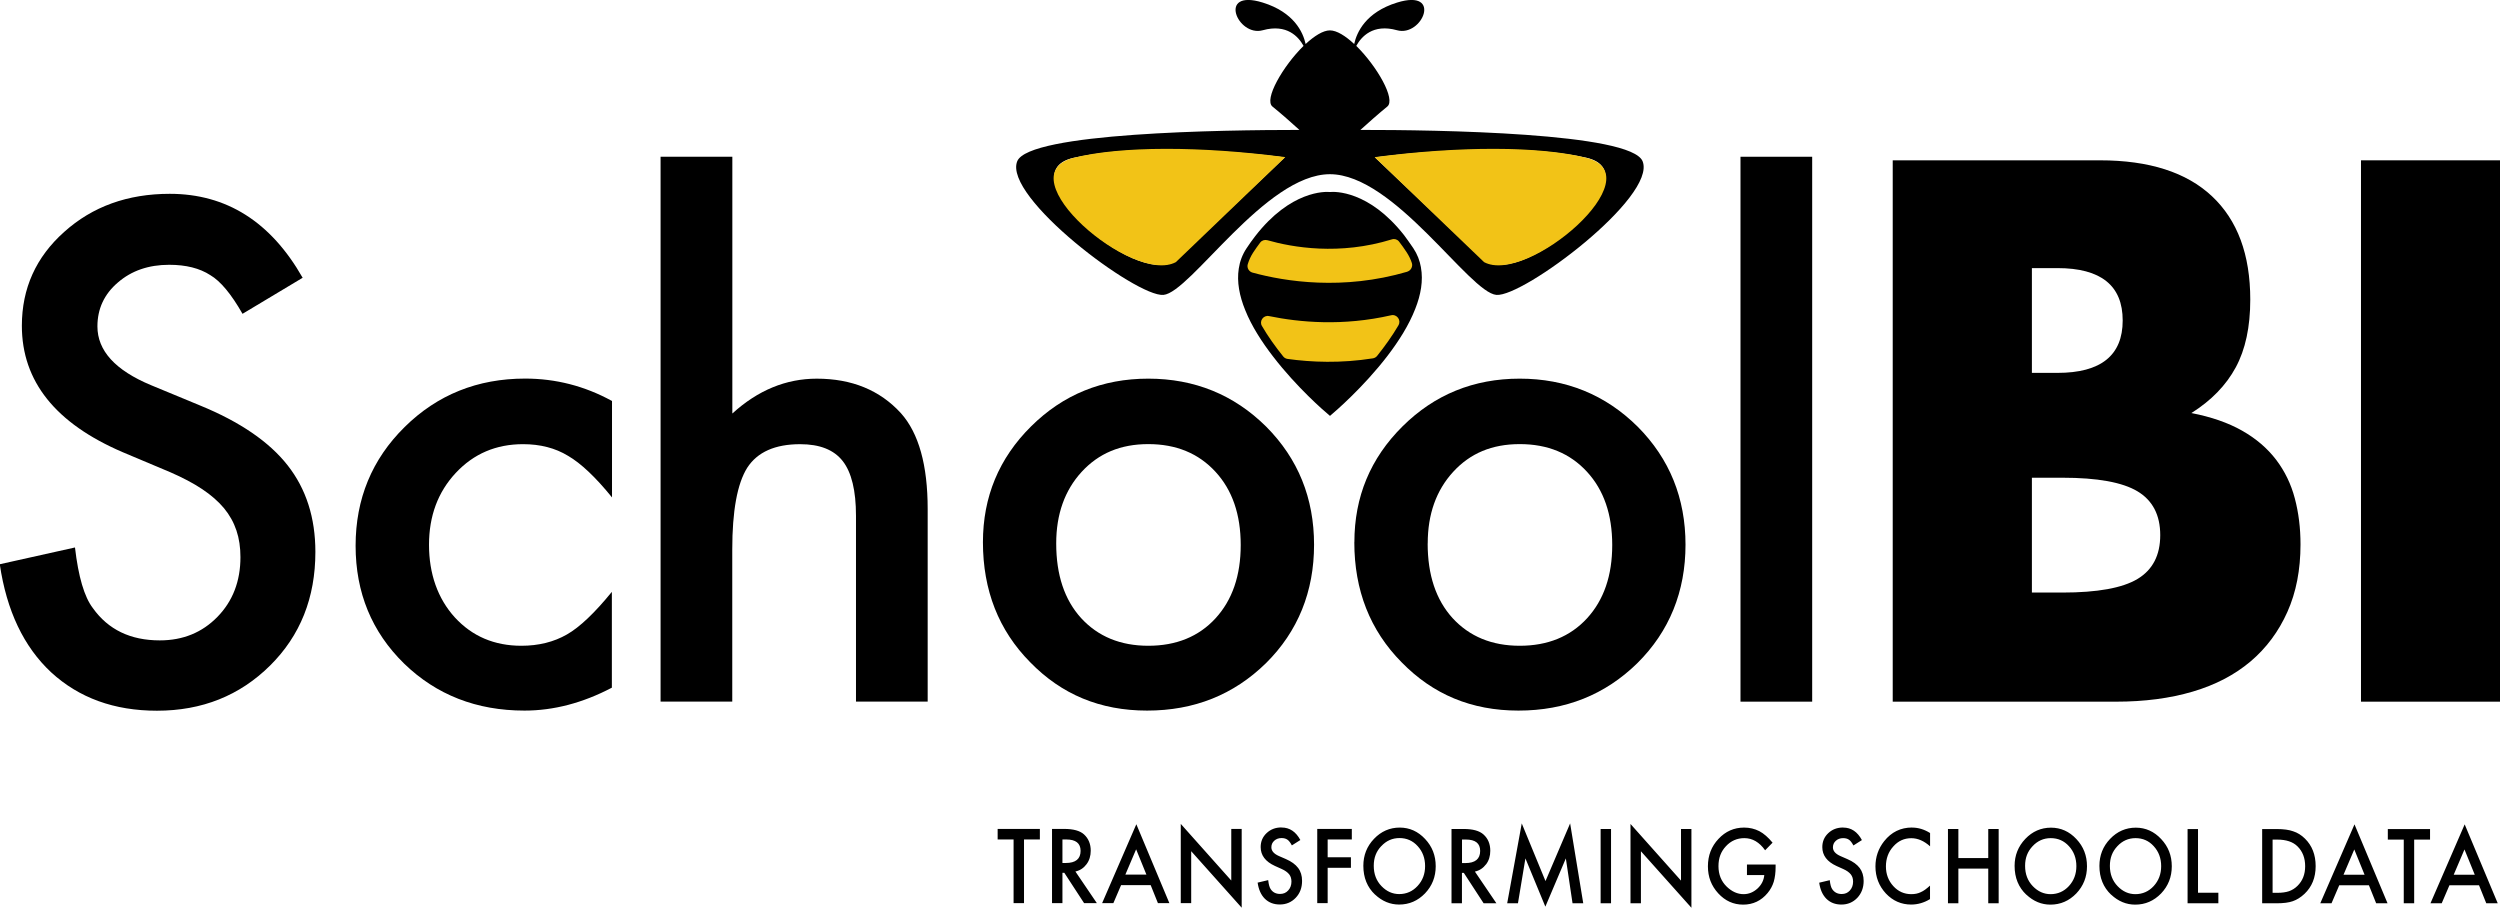 <svg xmlns="http://www.w3.org/2000/svg" width="157" height="57" viewBox="0 0 157 57" fill="none"><g clip-path="url(#clip0_1200_16018)"><path d="M19.013 17.44L15.23 19.708C14.524 18.467 13.848 17.655 13.207 17.278C12.539 16.844 11.677 16.629 10.624 16.629C9.328 16.629 8.254 17.002 7.4 17.743C6.547 18.471 6.118 19.392 6.118 20.498C6.118 22.024 7.24 23.253 9.48 24.187L12.561 25.463C15.07 26.49 16.903 27.744 18.064 29.223C19.225 30.701 19.806 32.513 19.806 34.662C19.806 37.54 18.857 39.917 16.963 41.795C15.057 43.685 12.687 44.633 9.857 44.633C7.175 44.633 4.961 43.83 3.21 42.22C1.49 40.615 0.415 38.351 -0.014 35.434L4.709 34.381C4.922 36.219 5.294 37.487 5.832 38.189C6.794 39.54 8.193 40.216 10.035 40.216C11.491 40.216 12.695 39.724 13.657 38.737C14.619 37.75 15.1 36.5 15.1 34.987C15.1 34.377 15.018 33.82 14.849 33.316C14.68 32.811 14.42 32.342 14.069 31.916C13.713 31.491 13.258 31.091 12.7 30.719C12.141 30.346 11.473 29.995 10.698 29.657L7.717 28.402C3.487 26.591 1.373 23.946 1.373 20.458C1.373 18.107 2.261 16.142 4.033 14.563C5.806 12.97 8.015 12.172 10.659 12.172C14.22 12.172 17.002 13.927 19.004 17.44H19.013Z" fill="black"></path><path d="M38.434 25.179V31.237C37.407 29.969 36.484 29.096 35.669 28.623C34.868 28.136 33.927 27.894 32.848 27.894C31.154 27.894 29.746 28.495 28.624 29.697C27.501 30.899 26.942 32.404 26.942 34.216C26.942 36.027 27.484 37.584 28.563 38.773C29.655 39.962 31.05 40.554 32.744 40.554C33.823 40.554 34.781 40.317 35.604 39.844C36.406 39.387 37.346 38.493 38.425 37.168V43.186C36.596 44.147 34.768 44.625 32.939 44.625C29.924 44.625 27.402 43.638 25.374 41.669C23.346 39.681 22.332 37.216 22.332 34.273C22.332 31.329 23.359 28.842 25.413 26.815C27.467 24.789 29.989 23.775 32.978 23.775C34.898 23.775 36.714 24.24 38.421 25.175L38.434 25.179Z" fill="black"></path><path d="M41.489 9.844H45.991V25.969C47.594 24.508 49.362 23.78 51.294 23.78C53.496 23.78 55.259 24.504 56.577 25.947C57.699 27.202 58.258 29.211 58.258 31.966V44.059H53.756V32.391C53.756 30.812 53.478 29.667 52.924 28.956C52.369 28.246 51.481 27.895 50.25 27.895C48.677 27.895 47.568 28.386 46.927 29.373C46.298 30.373 45.986 32.088 45.986 34.519V44.059H41.484V9.844H41.489Z" fill="black"></path><path d="M61.728 34.053C61.728 31.201 62.734 28.78 64.749 26.78C66.763 24.779 69.22 23.779 72.115 23.779C75.009 23.779 77.492 24.784 79.52 26.797C81.522 28.811 82.523 31.28 82.523 34.211C82.523 37.141 81.518 39.65 79.503 41.646C77.475 43.633 74.988 44.625 72.037 44.625C69.086 44.625 66.664 43.611 64.692 41.585C62.717 39.584 61.728 37.071 61.728 34.048V34.053ZM66.33 34.132C66.33 36.106 66.85 37.663 67.89 38.812C68.956 39.975 70.364 40.554 72.115 40.554C73.865 40.554 75.282 39.979 76.335 38.83C77.388 37.681 77.917 36.15 77.917 34.228C77.917 32.307 77.388 30.776 76.335 29.631C75.269 28.469 73.861 27.89 72.115 27.89C70.369 27.89 68.999 28.469 67.929 29.631C66.863 30.794 66.33 32.294 66.33 34.127V34.132Z" fill="black"></path><path d="M85.055 34.053C85.055 31.201 86.06 28.78 88.075 26.78C90.09 24.779 92.547 23.779 95.442 23.779C98.336 23.779 100.819 24.784 102.847 26.797C104.849 28.811 105.85 31.28 105.85 34.211C105.85 37.141 104.84 39.65 102.825 41.646C100.797 43.633 98.31 44.625 95.359 44.625C92.408 44.625 89.99 43.611 88.015 41.585C86.039 39.584 85.051 37.071 85.051 34.048L85.055 34.053ZM89.657 34.132C89.657 36.106 90.177 37.663 91.217 38.812C92.283 39.975 93.691 40.554 95.442 40.554C97.192 40.554 98.609 39.979 99.666 38.83C100.719 37.681 101.248 36.15 101.248 34.228C101.248 32.307 100.719 30.776 99.666 29.631C98.6 28.469 97.192 27.89 95.442 27.89C93.691 27.89 92.326 28.469 91.26 29.631C90.194 30.794 89.661 32.294 89.661 34.127L89.657 34.132Z" fill="black"></path><path d="M113.805 9.844V44.064H109.303V9.844H113.805Z" fill="black"></path><path d="M118.872 10.068H131.875C134.965 10.068 137.309 10.819 138.912 12.323C140.516 13.828 141.317 15.99 141.317 18.815C141.317 20.53 141.014 21.947 140.403 23.075C139.792 24.202 138.865 25.158 137.617 25.939C138.865 26.18 139.926 26.549 140.802 27.045C141.677 27.54 142.387 28.15 142.938 28.869C143.488 29.593 143.878 30.4 144.116 31.304C144.355 32.208 144.472 33.168 144.472 34.191C144.472 35.783 144.199 37.195 143.648 38.428C143.098 39.661 142.327 40.696 141.335 41.538C140.338 42.38 139.129 43.012 137.703 43.433C136.278 43.854 134.675 44.065 132.894 44.065H118.863V10.068H118.872ZM127.603 23.417H129.206C131.936 23.417 133.305 22.32 133.305 20.127C133.305 17.934 131.94 16.837 129.206 16.837H127.603V23.421V23.417ZM127.603 37.213H129.518C131.715 37.213 133.288 36.928 134.237 36.358C135.186 35.787 135.663 34.87 135.663 33.607C135.663 32.344 135.186 31.427 134.237 30.857C133.288 30.286 131.715 30.001 129.518 30.001H127.603V37.213Z" fill="black"></path><path d="M157.001 10.068V44.065H148.27V10.068H157.001Z" fill="black"></path><path d="M103.156 10.129C102.436 8.33 90.23 8.155 85.433 8.159C85.897 7.738 86.616 7.102 87.119 6.694C87.678 6.251 86.469 4.154 85.174 2.882C85.486 2.316 86.213 1.474 87.734 1.899C89.316 2.342 90.62 -0.733 87.734 0.162C85.767 0.772 85.204 2.027 85.043 2.764C84.498 2.255 83.947 1.908 83.518 1.908C83.089 1.908 82.539 2.259 81.993 2.764C81.833 2.027 81.269 0.772 79.302 0.162C76.416 -0.733 77.721 2.342 79.302 1.899C80.823 1.478 81.551 2.316 81.863 2.882C80.567 4.154 79.359 6.251 79.913 6.694C80.42 7.102 81.139 7.734 81.603 8.159C76.806 8.159 64.6 8.326 63.881 10.129C62.988 12.37 71.368 18.665 73.063 18.52C74.757 18.376 79.467 10.94 83.518 10.94C87.57 10.94 92.275 18.376 93.974 18.52C95.668 18.661 104.048 12.37 103.156 10.129ZM74.098 16.134C71.927 18.674 63.005 10.888 67.412 9.914C72.564 8.769 80.684 9.883 80.684 9.883M86.348 9.883C86.348 9.883 94.468 8.76 99.62 9.905C104.027 10.883 95.105 18.669 92.934 16.13" fill="black"></path><path d="M86.328 9.869C91.597 9.171 96.701 9.162 99.626 9.913C103.942 11.018 95.917 17.922 93.2 16.462" fill="#F2C317"></path><path d="M89.234 16.783C89.161 16.366 89.009 15.967 88.758 15.59C88.558 15.292 88.363 15.024 88.177 14.77C85.963 11.953 83.809 12.028 83.523 12.059C83.237 12.028 81.045 11.958 78.817 14.844C78.644 15.072 78.462 15.318 78.285 15.59C78.02 15.989 77.86 16.423 77.795 16.866C77.665 17.7 77.838 18.59 78.202 19.481C78.605 20.49 79.255 21.49 79.953 22.394C81.456 24.35 83.211 25.859 83.367 25.982L83.523 26.118L83.679 25.982C83.831 25.855 85.612 24.332 87.133 22.35C87.839 21.428 88.485 20.411 88.879 19.393C89.23 18.507 89.386 17.621 89.234 16.792V16.783Z" fill="black"></path><path d="M80.716 9.869C75.448 9.171 70.343 9.162 67.418 9.913C63.103 11.018 71.127 17.922 73.844 16.462" fill="#F2C317"></path><path d="M88.382 17.063C84.331 18.252 80.713 17.681 78.659 17.12C78.429 17.058 78.29 16.817 78.36 16.589C78.438 16.339 78.546 16.093 78.698 15.861C78.845 15.637 78.992 15.427 79.144 15.229C79.248 15.093 79.421 15.041 79.59 15.085C81.168 15.536 84.11 16.054 87.412 15.032C87.576 14.979 87.749 15.032 87.858 15.168C88.022 15.378 88.183 15.607 88.347 15.857C88.482 16.067 88.59 16.286 88.664 16.515C88.737 16.738 88.607 16.988 88.382 17.058V17.063Z" fill="#F2C317"></path><path d="M87.826 20.425C87.436 21.092 86.968 21.745 86.483 22.351C86.414 22.438 86.318 22.486 86.219 22.504C84.2 22.824 82.358 22.75 80.85 22.539C80.746 22.522 80.651 22.469 80.586 22.386C80.105 21.785 79.637 21.14 79.251 20.473C79.065 20.166 79.342 19.776 79.693 19.85C81.608 20.245 84.338 20.495 87.371 19.797C87.722 19.719 88.008 20.105 87.826 20.42V20.425Z" fill="#F2C317"></path><path d="M65.304 52.718V52.056H62.652V52.718H63.653V56.718H64.308V52.718H65.304ZM68.233 54.275C68.411 54.038 68.498 53.753 68.498 53.424C68.498 53.003 68.359 52.661 68.077 52.402C67.822 52.17 67.406 52.056 66.834 52.056H66.067V56.718H66.721V54.81H66.838L68.082 56.718H68.883L67.536 54.731C67.826 54.666 68.056 54.512 68.233 54.275ZM66.721 52.718H66.955C67.557 52.718 67.861 52.955 67.861 53.433C67.861 53.942 67.549 54.196 66.929 54.196H66.721V52.718ZM72.718 56.718H73.437L71.362 51.762L69.213 56.718H69.919L70.404 55.587H72.263L72.718 56.718ZM70.673 54.924L71.349 53.336L71.994 54.924H70.673ZM74.807 56.718V53.455L77.978 57.004V52.056H77.324V55.297L74.152 51.74V56.718H74.807ZM80.474 51.963C80.102 51.963 79.794 52.082 79.543 52.319C79.291 52.556 79.17 52.849 79.17 53.196C79.17 53.714 79.469 54.108 80.063 54.38L80.483 54.569C80.591 54.617 80.687 54.67 80.765 54.727C80.843 54.784 80.908 54.841 80.96 54.907C81.007 54.968 81.046 55.038 81.068 55.113C81.09 55.188 81.103 55.271 81.103 55.363C81.103 55.587 81.033 55.775 80.899 55.92C80.765 56.069 80.596 56.139 80.388 56.139C80.128 56.139 79.933 56.039 79.798 55.837C79.725 55.731 79.673 55.543 79.642 55.271L78.979 55.429C79.04 55.863 79.192 56.201 79.434 56.442C79.681 56.683 79.993 56.802 80.37 56.802C80.769 56.802 81.103 56.661 81.371 56.381C81.64 56.1 81.77 55.745 81.77 55.319C81.77 54.999 81.688 54.727 81.523 54.508C81.358 54.288 81.103 54.1 80.747 53.946L80.314 53.758C79.998 53.617 79.842 53.437 79.842 53.209C79.842 53.042 79.902 52.907 80.024 52.797C80.145 52.687 80.297 52.63 80.479 52.63C80.626 52.63 80.747 52.661 80.843 52.727C80.934 52.784 81.029 52.902 81.129 53.091L81.662 52.753C81.38 52.231 80.99 51.968 80.487 51.968L80.474 51.963ZM84.894 52.056H82.723V56.718H83.377V54.499H84.838V53.837H83.377V52.718H84.894V52.056ZM86.354 56.179C86.8 56.596 87.303 56.806 87.867 56.806C88.499 56.806 89.041 56.569 89.491 56.104C89.938 55.635 90.163 55.069 90.163 54.398C90.163 53.727 89.942 53.161 89.496 52.687C89.054 52.213 88.521 51.972 87.901 51.972C87.281 51.972 86.736 52.209 86.289 52.678C85.839 53.148 85.618 53.714 85.618 54.372C85.618 55.117 85.865 55.723 86.354 56.183V56.179ZM86.744 53.139C87.056 52.801 87.438 52.63 87.888 52.63C88.339 52.63 88.724 52.797 89.032 53.139C89.34 53.477 89.496 53.894 89.496 54.389C89.496 54.885 89.34 55.297 89.023 55.639C88.711 55.977 88.326 56.148 87.871 56.148C87.451 56.148 87.078 55.982 86.757 55.648C86.437 55.315 86.272 54.894 86.272 54.376C86.272 53.858 86.428 53.472 86.74 53.139H86.744ZM93.326 54.28C93.504 54.043 93.59 53.758 93.59 53.428C93.59 53.007 93.452 52.665 93.166 52.407C92.91 52.174 92.494 52.06 91.922 52.06H91.155V56.723H91.81V54.815H91.927L93.17 56.723H93.972L92.624 54.736C92.915 54.67 93.144 54.516 93.322 54.28H93.326ZM91.814 52.722H92.048C92.654 52.722 92.954 52.959 92.954 53.437C92.954 53.946 92.641 54.201 92.022 54.201H91.814V52.722ZM95.328 56.723L95.796 53.907L97.048 56.938L98.335 53.907L98.755 56.723H99.427L98.604 51.709L97.057 55.332L95.566 51.709L94.652 56.723H95.332H95.328ZM100.519 52.06V56.723H101.173V52.06H100.519ZM103.05 56.723V53.459L106.221 57.008V52.06H105.567V55.302L102.395 51.744V56.723H103.05ZM109.714 54.955H110.797C110.767 55.284 110.624 55.565 110.368 55.802C110.112 56.034 109.822 56.153 109.497 56.153C109.12 56.153 108.765 55.995 108.44 55.683C108.093 55.346 107.92 54.92 107.92 54.398C107.92 53.876 108.076 53.477 108.388 53.143C108.7 52.806 109.085 52.635 109.545 52.635C110.056 52.635 110.489 52.889 110.849 53.398L111.317 52.92C111.044 52.586 110.767 52.345 110.485 52.196C110.19 52.047 109.874 51.972 109.532 51.972C108.899 51.972 108.362 52.209 107.92 52.683C107.478 53.152 107.257 53.727 107.257 54.402C107.257 55.078 107.474 55.631 107.907 56.104C108.34 56.574 108.86 56.811 109.471 56.811C110.082 56.811 110.606 56.569 111.009 56.078C111.187 55.863 111.313 55.626 111.391 55.376C111.469 55.104 111.508 54.797 111.508 54.446V54.293H109.709V54.955H109.714ZM115.745 51.968C115.373 51.968 115.065 52.086 114.814 52.323C114.562 52.56 114.441 52.854 114.441 53.2C114.441 53.718 114.74 54.113 115.334 54.385L115.754 54.574C115.862 54.622 115.958 54.674 116.036 54.731C116.114 54.788 116.179 54.845 116.231 54.911C116.278 54.973 116.317 55.043 116.339 55.117C116.361 55.192 116.374 55.275 116.374 55.367C116.374 55.591 116.304 55.78 116.17 55.925C116.036 56.074 115.867 56.144 115.659 56.144C115.399 56.144 115.204 56.043 115.065 55.841C114.991 55.736 114.939 55.547 114.909 55.275L114.246 55.433C114.307 55.867 114.458 56.205 114.701 56.447C114.948 56.688 115.26 56.806 115.637 56.806C116.036 56.806 116.369 56.666 116.638 56.385C116.902 56.104 117.037 55.749 117.037 55.324C117.037 55.003 116.954 54.731 116.79 54.512C116.625 54.293 116.369 54.104 116.014 53.951L115.581 53.762C115.264 53.622 115.108 53.442 115.108 53.214C115.108 53.047 115.169 52.911 115.29 52.801C115.412 52.692 115.563 52.635 115.745 52.635C115.893 52.635 116.014 52.665 116.109 52.731C116.2 52.788 116.296 52.907 116.395 53.095L116.928 52.757C116.647 52.235 116.257 51.972 115.754 51.972L115.745 51.968ZM120.078 51.968C119.364 51.968 118.783 52.253 118.328 52.823C117.96 53.288 117.778 53.819 117.778 54.411C117.778 55.074 117.999 55.639 118.432 56.109C118.87 56.574 119.403 56.806 120.022 56.806C120.434 56.806 120.828 56.692 121.205 56.464V55.617C121.097 55.714 120.997 55.797 120.902 55.867C120.806 55.938 120.711 55.99 120.62 56.03C120.46 56.109 120.265 56.153 120.031 56.153C119.585 56.153 119.208 55.986 118.9 55.648C118.592 55.31 118.436 54.898 118.436 54.411C118.436 53.924 118.588 53.499 118.9 53.157C119.208 52.81 119.58 52.639 120.031 52.639C120.438 52.639 120.828 52.81 121.209 53.148V52.314C120.845 52.086 120.468 51.972 120.078 51.972V51.968ZM122.986 52.06H122.332V56.723H122.986V54.547H124.862V56.723H125.516V52.06H124.862V53.885H122.986V52.06ZM127.254 56.183C127.7 56.6 128.203 56.811 128.766 56.811C129.399 56.811 129.941 56.574 130.391 56.109C130.837 55.639 131.063 55.074 131.063 54.402C131.063 53.731 130.842 53.165 130.396 52.692C129.954 52.218 129.421 51.977 128.801 51.977C128.181 51.977 127.635 52.213 127.189 52.683C126.743 53.152 126.517 53.718 126.517 54.376C126.517 55.122 126.764 55.727 127.254 56.188V56.183ZM127.644 53.143C127.956 52.806 128.337 52.635 128.788 52.635C129.239 52.635 129.624 52.801 129.932 53.143C130.24 53.481 130.396 53.898 130.396 54.394C130.396 54.889 130.24 55.302 129.928 55.644C129.616 55.982 129.23 56.153 128.775 56.153C128.355 56.153 127.982 55.986 127.661 55.653C127.341 55.319 127.176 54.898 127.176 54.38C127.176 53.863 127.332 53.477 127.644 53.143ZM132.579 56.183C133.026 56.6 133.528 56.811 134.092 56.811C134.724 56.811 135.266 56.574 135.717 56.109C136.163 55.639 136.388 55.074 136.388 54.402C136.388 53.731 136.167 53.165 135.721 52.692C135.279 52.218 134.746 51.977 134.126 51.977C133.507 51.977 132.961 52.213 132.514 52.683C132.064 53.152 131.843 53.718 131.843 54.376C131.843 55.122 132.09 55.727 132.579 56.188V56.183ZM132.969 53.143C133.281 52.806 133.663 52.635 134.113 52.635C134.564 52.635 134.95 52.801 135.257 53.143C135.565 53.481 135.721 53.898 135.721 54.394C135.721 54.889 135.565 55.302 135.253 55.644C134.941 55.982 134.555 56.153 134.1 56.153C133.68 56.153 133.307 55.986 132.987 55.653C132.666 55.319 132.501 54.898 132.501 54.38C132.501 53.863 132.657 53.477 132.969 53.143ZM137.38 52.064V56.727H139.313V56.065H138.035V52.064H137.38ZM142.961 56.727C143.403 56.727 143.741 56.683 143.984 56.596C144.24 56.508 144.487 56.354 144.721 56.135C145.189 55.692 145.423 55.113 145.423 54.394C145.423 53.674 145.197 53.104 144.751 52.665C144.53 52.446 144.283 52.292 144.01 52.205C143.759 52.113 143.412 52.064 142.974 52.064H142.064V56.727H142.966H142.961ZM142.719 52.727H143.013C143.572 52.727 143.997 52.867 144.283 53.152C144.604 53.468 144.764 53.885 144.764 54.398C144.764 54.911 144.604 55.315 144.279 55.635C144.123 55.789 143.945 55.898 143.75 55.968C143.555 56.034 143.308 56.069 143.013 56.069H142.719V52.731V52.727ZM149.218 56.727H149.938L147.862 51.77L145.713 56.727H146.419L146.904 55.596H148.768L149.223 56.727H149.218ZM147.173 54.933L147.849 53.345L148.495 54.933H147.173ZM152.607 52.727V52.064H149.955V52.727H150.956V56.727H151.61V52.727H152.607ZM156.138 56.727H156.858L154.782 51.77L152.633 56.727H153.339L153.824 55.596H155.683L156.138 56.727ZM154.093 54.933L154.769 53.345L155.415 54.933H154.093Z" fill="black"></path></g><defs><clipPath id="clip0_1200_16018"><rect width="157" height="57" fill="white"></rect></clipPath></defs></svg>